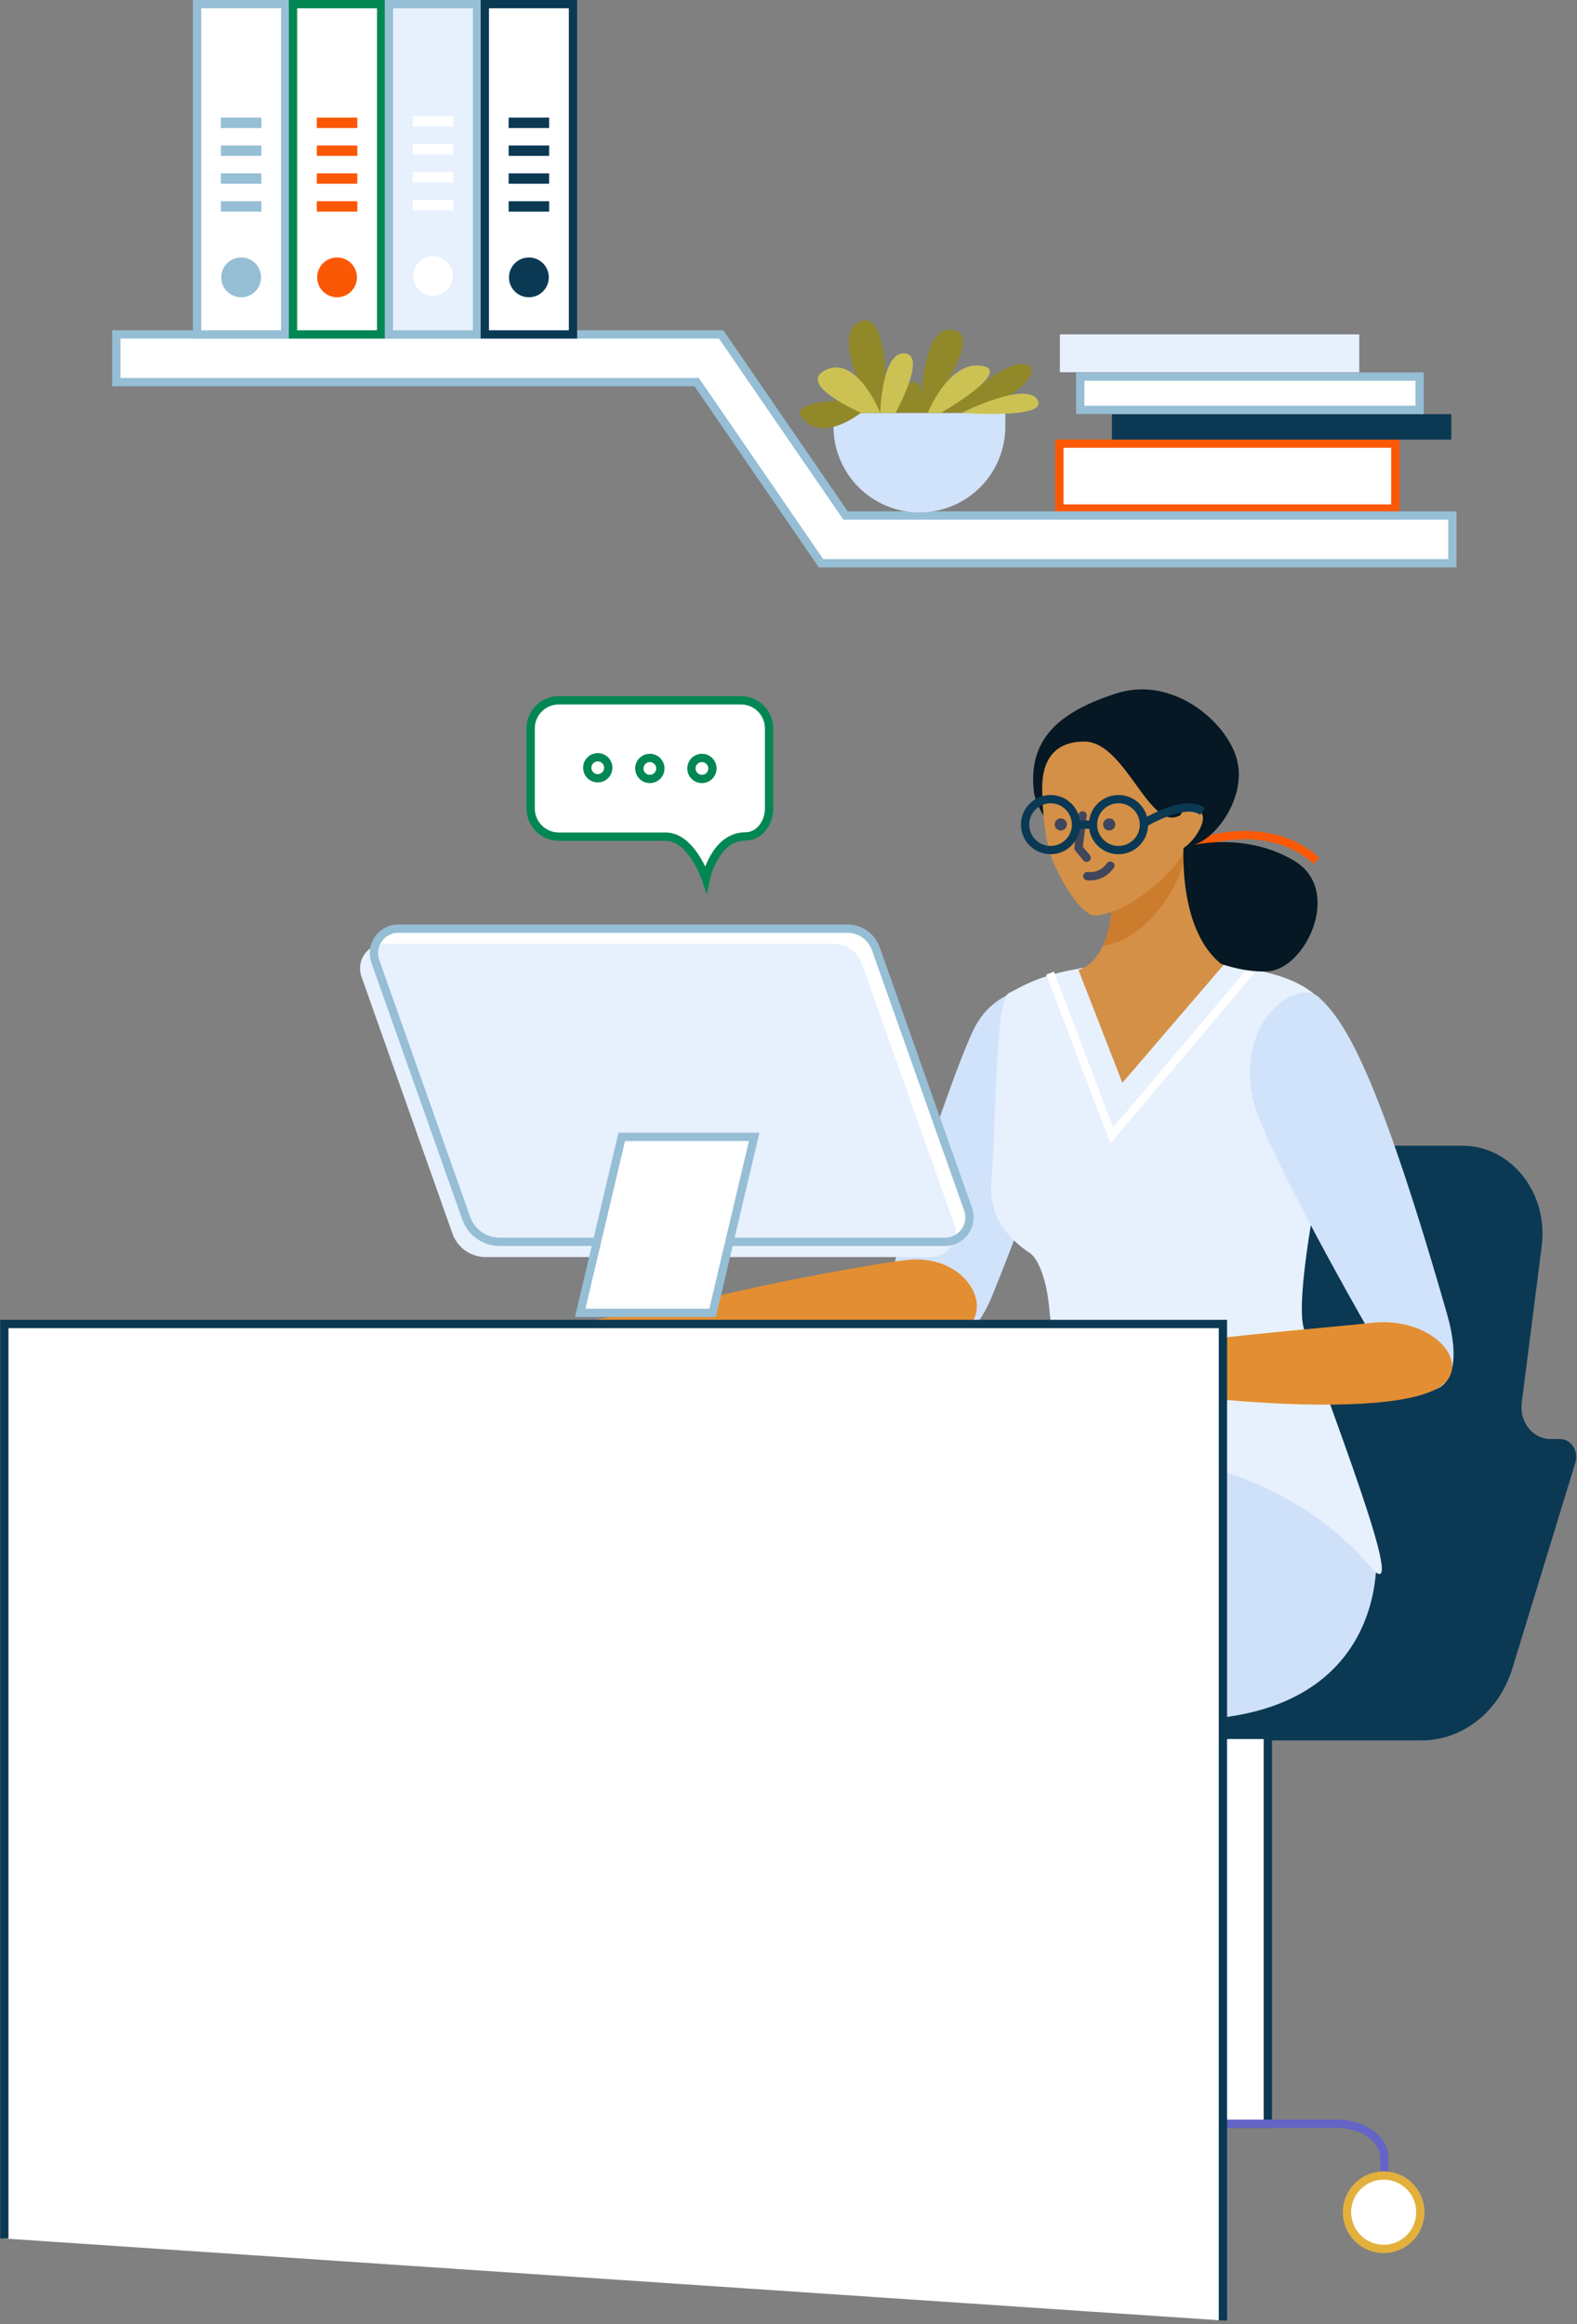 <svg width="380" height="560" viewBox="0 0 380 560" fill="none" xmlns="http://www.w3.org/2000/svg">
<rect x="0" y="0" width="380" height="560" fill="#808080" stroke="none"/>
<g clip-path="url(#clip0_124_22453)">
<path d="M379.607 352.41L364.407 402.072C361.247 412.399 352.447 419.354 342.543 419.354H256.545C246.641 419.354 237.841 412.399 234.679 402.072L222.179 361.225C219.999 354.106 224.813 346.734 231.641 346.734H241.269C245.805 346.734 249.649 343.068 250.282 338.117L255.903 294.303C257.242 283.842 265.379 276.063 274.981 276.063H352.42C364.123 276.063 373.126 287.449 371.501 300.203L366.684 338.002C366.098 342.616 369.353 346.734 373.588 346.734H375.912C378.573 346.734 380.459 349.622 379.607 352.41Z" fill="#0B3954"/>
<path d="M305.503 418.02H292.898V511.719H305.503V418.02Z" fill="white" stroke="#0B3954" stroke-width="2" stroke-miterlimit="10"/>
<path d="M333.569 524.193V519.848C333.569 515.358 328.408 511.717 322.042 511.717H277.119C270.765 511.717 265.592 515.358 265.592 519.848V524.193" stroke="#6464C6" stroke-width="2" stroke-miterlimit="10"/>
<path d="M265.832 541.875C270.715 541.875 274.673 537.917 274.673 533.034C274.673 528.151 270.715 524.192 265.832 524.192C260.949 524.192 256.99 528.151 256.99 533.034C256.99 537.917 260.949 541.875 265.832 541.875Z" fill="white" stroke="#E3B03D" stroke-width="2" stroke-miterlimit="10"/>
<path d="M333.41 541.875C338.293 541.875 342.252 537.917 342.252 533.034C342.252 528.151 338.293 524.192 333.41 524.192C328.527 524.192 324.569 528.151 324.569 533.034C324.569 537.917 328.527 541.875 333.41 541.875Z" fill="white" stroke="#E3B03D" stroke-width="2" stroke-miterlimit="10"/>
<path d="M188.411 498.047C187.28 502.294 183.172 516.817 184.646 522.027C186.119 527.237 190.249 531.069 189.11 536.382C187.888 542.039 154.71 538.461 153.691 538.234C152.672 538.007 171.313 527.658 171.53 519.957C171.748 512.257 169.292 498.047 169.292 498.047H188.411Z" fill="#D28E46"/>
<path d="M148.383 542.291H189.399C190.375 542.291 191.166 541.5 191.166 540.524V540.521C191.166 539.545 190.375 538.754 189.399 538.754H148.383C147.408 538.754 146.617 539.545 146.617 540.521V540.524C146.617 541.5 147.408 542.291 148.383 542.291Z" fill="#94BCD3"/>
<path d="M177.757 538.982C177.757 538.982 173.446 533.728 167.373 532.183C160.717 530.49 157.489 531.391 153.899 533.207C150.421 534.964 148.476 538.757 148.476 538.757L177.757 538.982Z" fill="#CFE0F9"/>
<path d="M177.904 538.901C177.904 538.901 177.537 526.587 185.68 524.986C185.68 524.986 193.5 531.966 189.174 538.901H177.904Z" fill="#CFE0F9"/>
<path d="M188.411 498.047H169.294C169.294 498.047 169.766 500.779 170.272 504.493C177.227 505.148 184.374 502.841 187.422 501.688C187.825 500.168 188.167 498.9 188.411 498.047Z" fill="#C97C2D"/>
<path d="M233.413 414.417C222.851 414.4 212.023 414.312 197.734 414.097C199.487 426.399 201.31 441.685 201.031 454.221C200.767 466.034 198.343 467.627 198.441 472.603C198.607 480.601 193.277 483.252 195 488.976C197.898 498.555 188.402 498.054 188.402 498.054C188.402 498.054 175.971 500.344 166.545 498.054L156.917 399.083C154.148 389.885 166.296 378.8 178.292 373.424C198.944 364.174 277.305 328.811 287.571 361.137C290.293 369.736 281.53 414.501 233.413 414.417Z" fill="#C5D7F9"/>
<path d="M246.653 498.047C245.521 502.294 241.416 516.817 242.887 522.027C244.358 527.237 248.491 531.069 247.354 536.382C246.132 542.039 212.954 538.461 211.935 538.234C210.916 538.007 229.554 527.658 229.774 519.957C229.994 512.257 227.538 498.047 227.538 498.047H246.653Z" fill="#D28E46"/>
<path d="M206.637 542.291H247.653C248.628 542.291 249.419 541.5 249.419 540.524V540.521C249.419 539.545 248.628 538.754 247.653 538.754H206.637C205.661 538.754 204.87 539.545 204.87 540.521V540.524C204.87 541.5 205.661 542.291 206.637 542.291Z" fill="#94BCD3"/>
<path d="M236.011 538.982C236.011 538.982 231.698 533.728 225.625 532.183C218.971 530.49 215.74 531.391 212.15 533.207C208.673 534.964 206.728 538.757 206.728 538.757L236.011 538.982Z" fill="#CFE0F9"/>
<path d="M236.157 538.901C236.157 538.901 235.788 526.587 243.931 524.986C243.931 524.986 251.751 531.966 247.425 538.901H236.157Z" fill="#CFE0F9"/>
<path d="M246.653 498.047H227.545C227.545 498.047 228.019 500.779 228.523 504.493C235.48 505.148 242.628 502.841 245.675 501.688C246.084 500.168 246.426 498.9 246.653 498.047Z" fill="#C97C2D"/>
<path d="M284.428 414.417C273.867 414.4 263.038 414.312 248.75 414.097C250.502 426.399 252.325 441.684 252.047 454.221C251.783 466.034 252.97 467.627 253.075 472.603C253.242 480.601 251.528 483.252 253.251 488.976C256.15 498.555 246.653 498.054 246.653 498.054C246.653 498.054 234.222 500.344 224.797 498.054L207.935 399.083C205.168 389.885 210.078 378.8 222.074 373.424C242.729 364.174 318.509 320.84 330.991 369.458C333.222 378.187 332.548 414.5 284.428 414.417Z" fill="#CFE0F9"/>
<path d="M254.575 242.663C255.888 250.876 262.185 255.302 239.082 312.216C230.319 333.809 212.558 323.506 213.865 312.424C215.173 301.341 229.703 257.985 234.693 247.887C240.104 236.934 253.483 235.82 254.575 242.663Z" fill="#D1E2FB"/>
<path d="M230.854 321.463C214.129 329.804 148.955 324.975 148.767 320.786C148.549 315.899 206.307 304.926 218.604 303.582C233.274 301.979 240.825 316.493 230.854 321.463Z" fill="#E38E32"/>
<path d="M160.277 318.083C159.859 316.583 148.234 316.786 144.42 317.839C140.605 318.892 135.378 323.318 134.645 324.293C133.912 325.268 132.201 330.356 132.201 330.356C132.201 330.356 133.696 332.247 135.845 329.342C137.993 326.436 143.457 323.359 144.774 324.241C147.733 326.223 140.918 327.704 140.094 328.885C139.271 330.065 139.627 330.84 139.627 330.84C139.627 330.84 146.695 329.43 147.792 329.354C148.889 329.278 152.604 327.751 154.781 325.989C156.958 324.227 160.893 320.295 160.277 318.083Z" fill="#E38E32"/>
<path d="M330.194 377.493C340.702 389.846 318.369 334.129 314.173 320.065C312.189 313.413 316.717 287.632 321.548 266.635C326.436 245.343 318.745 237.694 305.525 234.398C290.779 230.717 271.713 231.685 267.21 232.284C252.97 234.17 249.524 235.849 242.968 239.371C239.71 241.12 239.881 275.049 238.928 283.978C237.975 292.908 242.697 298.318 248.266 302.001C249.857 303.054 253.195 308.631 253.117 321.795C253.038 334.959 251.127 342.034 245.839 349.439C245.839 349.439 300.271 342.342 330.194 377.493Z" fill="#E7F0FD"/>
<path d="M301.566 233.772L267.899 273.59L253.039 234.471" stroke="white" stroke-width="2" stroke-miterlimit="10"/>
<path d="M317.834 240.324C323.943 245.979 331.736 257.503 348.667 316.549C355.086 338.948 340.431 338.298 334.625 328.767C328.819 319.237 304.301 275.853 301.913 264.847C297.759 245.683 312.749 235.608 317.834 240.324Z" fill="#D1E2FB"/>
<path d="M345.744 334.852C328.393 343.581 257.488 334.239 257.281 329.889C257.036 324.804 317.768 320.19 330.539 318.743C345.768 317.02 356.083 329.659 345.744 334.852Z" fill="#E38E32"/>
<path d="M266.941 330.757C267.029 332.313 255.956 335.862 252.002 336.082C248.048 336.301 241.677 333.802 240.666 333.117C239.654 332.433 236.392 328.164 236.392 328.164C236.392 328.164 237.2 325.894 240.167 327.954C243.134 330.014 249.299 331.17 250.262 329.909C252.425 327.079 245.499 327.871 244.336 327.015C243.173 326.16 243.268 325.305 243.268 325.305C243.268 325.305 250.411 324.366 251.474 324.083C252.537 323.799 256.545 324.056 259.174 325.021C261.804 325.986 266.814 328.464 266.941 330.757Z" fill="#E38E32"/>
<path d="M317.211 207.419C305.266 196.464 287.422 203.382 287.422 203.382" stroke="#FB5806" stroke-width="2" stroke-miterlimit="10"/>
<path d="M287.09 203.714C292.881 202.573 300.638 191.889 297.979 182.73C295.32 173.571 282.319 162.784 269.021 167.068C255.722 171.352 247.562 177.742 249.143 190.858C250.399 201.285 283.035 235.334 305.525 234.041C314.567 233.523 323.687 214.511 311.879 207.419C300.071 200.327 287.09 203.714 287.09 203.714Z" fill="#051823"/>
<path d="M285.266 202.585C285.266 202.585 283.368 224.183 294.731 232.624L270.452 260.898L259.871 233.701C259.871 233.701 271.723 231.502 266.833 202.585H285.266Z" fill="#D49046"/>
<path d="M285.149 206.764C285.11 207.155 285.083 207.39 285.083 207.39C285.083 211.363 276.987 226.59 265.76 227.856C267.796 223.457 269.072 215.828 266.831 202.573H285.266C285.266 202.573 285.122 204.213 285.149 206.764Z" fill="#CB7C2D"/>
<path d="M285.12 204.374C285.098 204.594 285.083 204.719 285.083 204.719C285.427 207.68 273.597 219.515 264.257 220.603C260.064 221.092 253.825 208.985 252.799 204.885C251.303 198.907 251.22 193.011 251.144 190.865C251.022 187.388 251.242 178.678 261.261 178.678C271.344 178.678 277.014 200.88 284.448 196.393C284.584 196.085 285.858 193.475 289.091 195.54C291.476 197.07 287.871 202.712 285.12 204.374Z" fill="#D49046"/>
<path d="M260.873 196.464L259.871 204.323L261.836 206.681" stroke="#40465C" stroke-width="2" stroke-linecap="round" stroke-linejoin="round"/>
<path d="M253.148 204.826C256.537 204.826 259.285 202.079 259.285 198.69C259.285 195.301 256.537 192.554 253.148 192.554C249.759 192.554 247.012 195.301 247.012 198.69C247.012 202.079 249.759 204.826 253.148 204.826Z" stroke="#0B3954" stroke-width="2" stroke-miterlimit="10"/>
<path d="M269.514 204.826C272.903 204.826 275.65 202.079 275.65 198.69C275.65 195.301 272.903 192.554 269.514 192.554C266.125 192.554 263.378 195.301 263.378 198.69C263.378 202.079 266.125 204.826 269.514 204.826Z" stroke="#0B3954" stroke-width="2" stroke-miterlimit="10"/>
<path d="M259.285 198.69H263.378" stroke="#0B3954" stroke-width="2" stroke-miterlimit="10"/>
<path d="M275.653 198.355C275.653 198.355 285.521 192.27 289.756 195.535" stroke="#0B3954" stroke-width="2" stroke-miterlimit="10"/>
<path d="M255.609 200.119C256.42 200.119 257.078 199.462 257.078 198.651C257.078 197.84 256.42 197.182 255.609 197.182C254.798 197.182 254.141 197.84 254.141 198.651C254.141 199.462 254.798 200.119 255.609 200.119Z" fill="#40465C"/>
<path d="M267.281 200.119C268.092 200.119 268.749 199.462 268.749 198.651C268.749 197.84 268.092 197.182 267.281 197.182C266.47 197.182 265.812 197.84 265.812 198.651C265.812 199.462 266.47 200.119 267.281 200.119Z" fill="#40465C"/>
<path d="M262.007 211.104C262.007 211.104 265.294 211.698 267.552 208.575" stroke="#40465C" stroke-width="2" stroke-linecap="round" stroke-linejoin="round"/>
<path d="M227.709 299.55H120.363C118.609 299.55 116.897 299.006 115.464 297.992C114.032 296.979 112.948 295.547 112.363 293.893L90.43 231.947C90.115 231.058 90.018 230.107 90.147 229.174C90.276 228.24 90.628 227.351 91.172 226.581C91.716 225.811 92.436 225.183 93.273 224.75C94.111 224.316 95.04 224.09 95.982 224.09H204.208C205.706 224.09 207.167 224.554 208.39 225.419C209.614 226.284 210.539 227.507 211.038 228.919L233.276 291.691C233.591 292.581 233.688 293.534 233.558 294.469C233.428 295.404 233.076 296.294 232.53 297.064C231.984 297.834 231.262 298.462 230.423 298.895C229.584 299.328 228.653 299.552 227.709 299.55Z" fill="white"/>
<path d="M224.371 302.888H117.023C115.268 302.888 113.557 302.344 112.124 301.332C110.691 300.319 109.608 298.887 109.022 297.233L87.09 235.287C86.775 234.398 86.678 233.447 86.807 232.513C86.936 231.579 87.288 230.689 87.832 229.919C88.376 229.149 89.097 228.521 89.935 228.088C90.772 227.654 91.701 227.428 92.644 227.428H200.875C202.374 227.427 203.838 227.89 205.063 228.755C206.289 229.62 207.216 230.843 207.717 232.257L229.94 295.032C230.256 295.921 230.352 296.874 230.223 297.809C230.093 298.744 229.74 299.634 229.194 300.405C228.648 301.175 227.925 301.803 227.085 302.235C226.246 302.667 225.315 302.891 224.371 302.888Z" fill="#E7F0FD"/>
<path d="M227.709 299.215H120.363C118.609 299.215 116.897 298.672 115.465 297.659C114.032 296.646 112.948 295.214 112.363 293.561L90.43 231.614C90.115 230.726 90.019 229.775 90.147 228.841C90.276 227.907 90.628 227.018 91.172 226.248C91.716 225.478 92.436 224.849 93.274 224.416C94.111 223.982 95.04 223.756 95.982 223.755H204.208C205.706 223.755 207.167 224.22 208.39 225.085C209.613 225.949 210.538 227.172 211.038 228.584L233.276 291.356C233.591 292.246 233.688 293.199 233.558 294.134C233.428 295.069 233.076 295.959 232.53 296.729C231.984 297.499 231.262 298.127 230.423 298.56C229.584 298.993 228.653 299.217 227.709 299.215V299.215Z" stroke="#96BED5" stroke-width="2" stroke-miterlimit="10"/>
<path d="M171.713 316.334H139.803L149.82 273.923H181.733L171.713 316.334Z" fill="white" stroke="#96BED5" stroke-width="2" stroke-miterlimit="10"/>
<path d="M179.643 201.53C183.001 201.53 185.318 198.253 185.318 194.807V175.519C185.318 174.628 185.143 173.746 184.802 172.924C184.462 172.101 183.963 171.353 183.333 170.724C182.704 170.094 181.956 169.594 181.134 169.254C180.311 168.913 179.429 168.737 178.539 168.737H134.65C133.759 168.737 132.877 168.912 132.054 169.253C131.231 169.594 130.483 170.093 129.854 170.723C129.224 171.353 128.724 172.1 128.384 172.923C128.043 173.746 127.868 174.628 127.868 175.519V194.807C127.868 195.697 128.044 196.579 128.384 197.402C128.725 198.224 129.225 198.972 129.855 199.601C130.484 200.231 131.232 200.73 132.055 201.071C132.877 201.411 133.759 201.586 134.65 201.586H160.382C166.682 201.586 170.076 211.72 170.076 211.72C170.076 211.72 172.222 201.53 179.643 201.53Z" fill="white" stroke="#008753" stroke-width="2" stroke-miterlimit="10"/>
<path d="M144.041 187.525C145.439 187.525 146.572 186.391 146.572 184.993C146.572 183.595 145.439 182.461 144.041 182.461C142.643 182.461 141.509 183.595 141.509 184.993C141.509 186.391 142.643 187.525 144.041 187.525Z" fill="white" stroke="#008753" stroke-width="2" stroke-miterlimit="10"/>
<path d="M156.592 187.691C157.99 187.691 159.123 186.557 159.123 185.159C159.123 183.761 157.99 182.627 156.592 182.627C155.194 182.627 154.06 183.761 154.06 185.159C154.06 186.557 155.194 187.691 156.592 187.691Z" fill="white" stroke="#008753" stroke-width="2" stroke-miterlimit="10"/>
<path d="M169.14 187.691C170.539 187.691 171.672 186.557 171.672 185.159C171.672 183.761 170.539 182.627 169.14 182.627C167.742 182.627 166.609 183.761 166.609 185.159C166.609 186.557 167.742 187.691 169.14 187.691Z" fill="white" stroke="#008753" stroke-width="2" stroke-miterlimit="10"/>
<path d="M1.043 539.37V319.017H294.68V559.125" fill="white"/>
<path d="M1.043 539.37V319.017H294.68V559.125" stroke="#0B3954" stroke-width="2" stroke-miterlimit="10"/>
<path d="M336.223 106.891H255.26V122.531H336.223V106.891Z" fill="white" stroke="#FB5806" stroke-width="2" stroke-miterlimit="10"/>
<path d="M349.708 99.794H267.936V105.918H349.708V99.794Z" fill="#0B3954"/>
<path d="M342.076 90.736H260.304V98.766H342.076V90.736Z" fill="white" stroke="#96BED5" stroke-width="2" stroke-miterlimit="10"/>
<path d="M327.533 80.56H255.399V89.685H327.533V80.56Z" fill="#E7F0FD"/>
<path d="M349.967 135.715H197.839L167.872 92.077H28.022V80.58H173.776L203.743 124.215H349.967V135.715Z" fill="white" stroke="#96BED5" stroke-width="2" stroke-miterlimit="10"/>
<path d="M200.84 99.477H242.249V102.771C242.249 108.262 240.068 113.528 236.185 117.411C232.303 121.293 227.037 123.474 221.546 123.474C216.055 123.474 210.789 121.293 206.907 117.411C203.024 113.528 200.843 108.262 200.843 102.771V99.477H200.84Z" fill="#D1E2FB"/>
<path d="M207.407 99.477C207.407 99.477 198.431 106.791 193.311 100.794C189.602 96.449 204.291 96.445 204.291 96.445C204.291 96.445 196.544 90.242 199 89.113C205.036 86.369 208.58 95.597 208.58 95.597C208.58 95.597 200.271 80.072 207.47 77.403C213.389 75.204 213.389 91.205 213.389 91.205C213.389 91.205 214.643 84.722 217.99 85.14C221.338 85.558 218.931 92.471 218.931 92.471C218.931 92.471 221.864 90.484 222.067 94.981C222.067 94.981 222.634 77.874 229.806 79.504C235.766 80.863 227.819 92.576 227.819 92.576C227.819 92.576 232.421 86.823 236.497 88.603C240.573 90.382 232.831 95.711 232.831 95.711C232.831 95.711 243.914 85.36 247.929 88.136C250.981 90.252 243.224 95.43 243.224 95.43C243.224 95.43 248.767 93.888 250.02 96.606C251.274 99.323 242.242 99.472 242.242 99.472L207.407 99.477Z" fill="#91882A"/>
<path d="M212.116 99.477C212.116 99.477 212.436 84.727 217.981 85.15C223.525 85.572 215.781 99.477 215.781 99.477H212.116Z" fill="#CBC253"/>
<path d="M212.116 99.477C212.116 99.477 206.549 85.548 198.998 89.123C191.625 92.605 207.49 99.477 207.49 99.477H212.116Z" fill="#CBC253"/>
<path d="M223.569 99.477C223.569 99.477 228.567 86.936 236.497 88.128C244.427 89.321 226.722 99.477 226.722 99.477H223.569Z" fill="#CBC253"/>
<path d="M231.724 99.477C231.724 99.477 247.234 91.657 250.028 96.376C252.821 101.095 231.724 99.477 231.724 99.477Z" fill="#CBC253"/>
<path d="M68.732 0.995H47.487V80.577H68.732V0.995Z" fill="white" stroke="#96BED5" stroke-width="2" stroke-miterlimit="10"/>
<path d="M62.989 28.337H53.227V30.847H62.989V28.337Z" fill="#96BED5"/>
<path d="M62.989 35.053H53.227V37.562H62.989V35.053Z" fill="#96BED5"/>
<path d="M62.989 41.768H53.227V44.278H62.989V41.768Z" fill="#96BED5"/>
<path d="M62.989 48.486H53.227V50.995H62.989V48.486Z" fill="#96BED5"/>
<path d="M58.109 71.631C60.759 71.631 62.907 69.483 62.907 66.834C62.907 64.184 60.759 62.037 58.109 62.037C55.46 62.037 53.312 64.184 53.312 66.834C53.312 69.483 55.46 71.631 58.109 71.631Z" fill="#96BED5"/>
<path d="M91.843 0.995H70.597V80.577H91.843V0.995Z" fill="white" stroke="#008753" stroke-width="2" stroke-miterlimit="10"/>
<path d="M86.102 28.337H76.34V30.847H86.102V28.337Z" fill="#FB5806"/>
<path d="M86.102 35.053H76.34V37.562H86.102V35.053Z" fill="#FB5806"/>
<path d="M86.102 41.768H76.34V44.278H86.102V41.768Z" fill="#FB5806"/>
<path d="M86.102 48.486H76.34V50.995H86.102V48.486Z" fill="#FB5806"/>
<path d="M81.22 71.631C83.869 71.631 86.017 69.483 86.017 66.834C86.017 64.184 83.869 62.037 81.22 62.037C78.571 62.037 76.423 64.184 76.423 66.834C76.423 69.483 78.571 71.631 81.22 71.631Z" fill="#FB5806"/>
<path d="M114.956 0.995H93.71V80.577H114.956V0.995Z" fill="#E7F0FD" stroke="#96BED5" stroke-width="2" stroke-miterlimit="10"/>
<path d="M109.213 28H99.45V30.51H109.213V28Z" fill="white"/>
<path d="M109.213 34.716H99.45V37.225H109.213V34.716Z" fill="white"/>
<path d="M109.213 41.431H99.45V43.941H109.213V41.431Z" fill="white"/>
<path d="M109.213 48.149H99.45V50.659H109.213V48.149Z" fill="white"/>
<path d="M104.333 71.293C106.982 71.293 109.13 69.146 109.13 66.496C109.13 63.847 106.982 61.699 104.333 61.699C101.683 61.699 99.536 63.847 99.536 66.496C99.536 69.146 101.683 71.293 104.333 71.293Z" fill="white"/>
<path d="M138.066 0.995H116.82V80.577H138.066V0.995Z" fill="white" stroke="#0B3954" stroke-width="2" stroke-miterlimit="10"/>
<path d="M132.325 28.337H122.563V30.847H132.325V28.337Z" fill="#0B3954"/>
<path d="M132.325 35.053H122.563V37.562H132.325V35.053Z" fill="#0B3954"/>
<path d="M132.325 41.768H122.563V44.278H132.325V41.768Z" fill="#0B3954"/>
<path d="M132.325 48.486H122.563V50.995H132.325V48.486Z" fill="#0B3954"/>
<path d="M127.443 71.631C130.092 71.631 132.24 69.483 132.24 66.834C132.24 64.184 130.092 62.037 127.443 62.037C124.794 62.037 122.646 64.184 122.646 66.834C122.646 69.483 124.794 71.631 127.443 71.631Z" fill="#0B3954"/>
</g>
<defs>
<clipPath id="clip0_124_22453">
<rect width="380" height="559.125" fill="white"/>
</clipPath>
</defs>
</svg>
